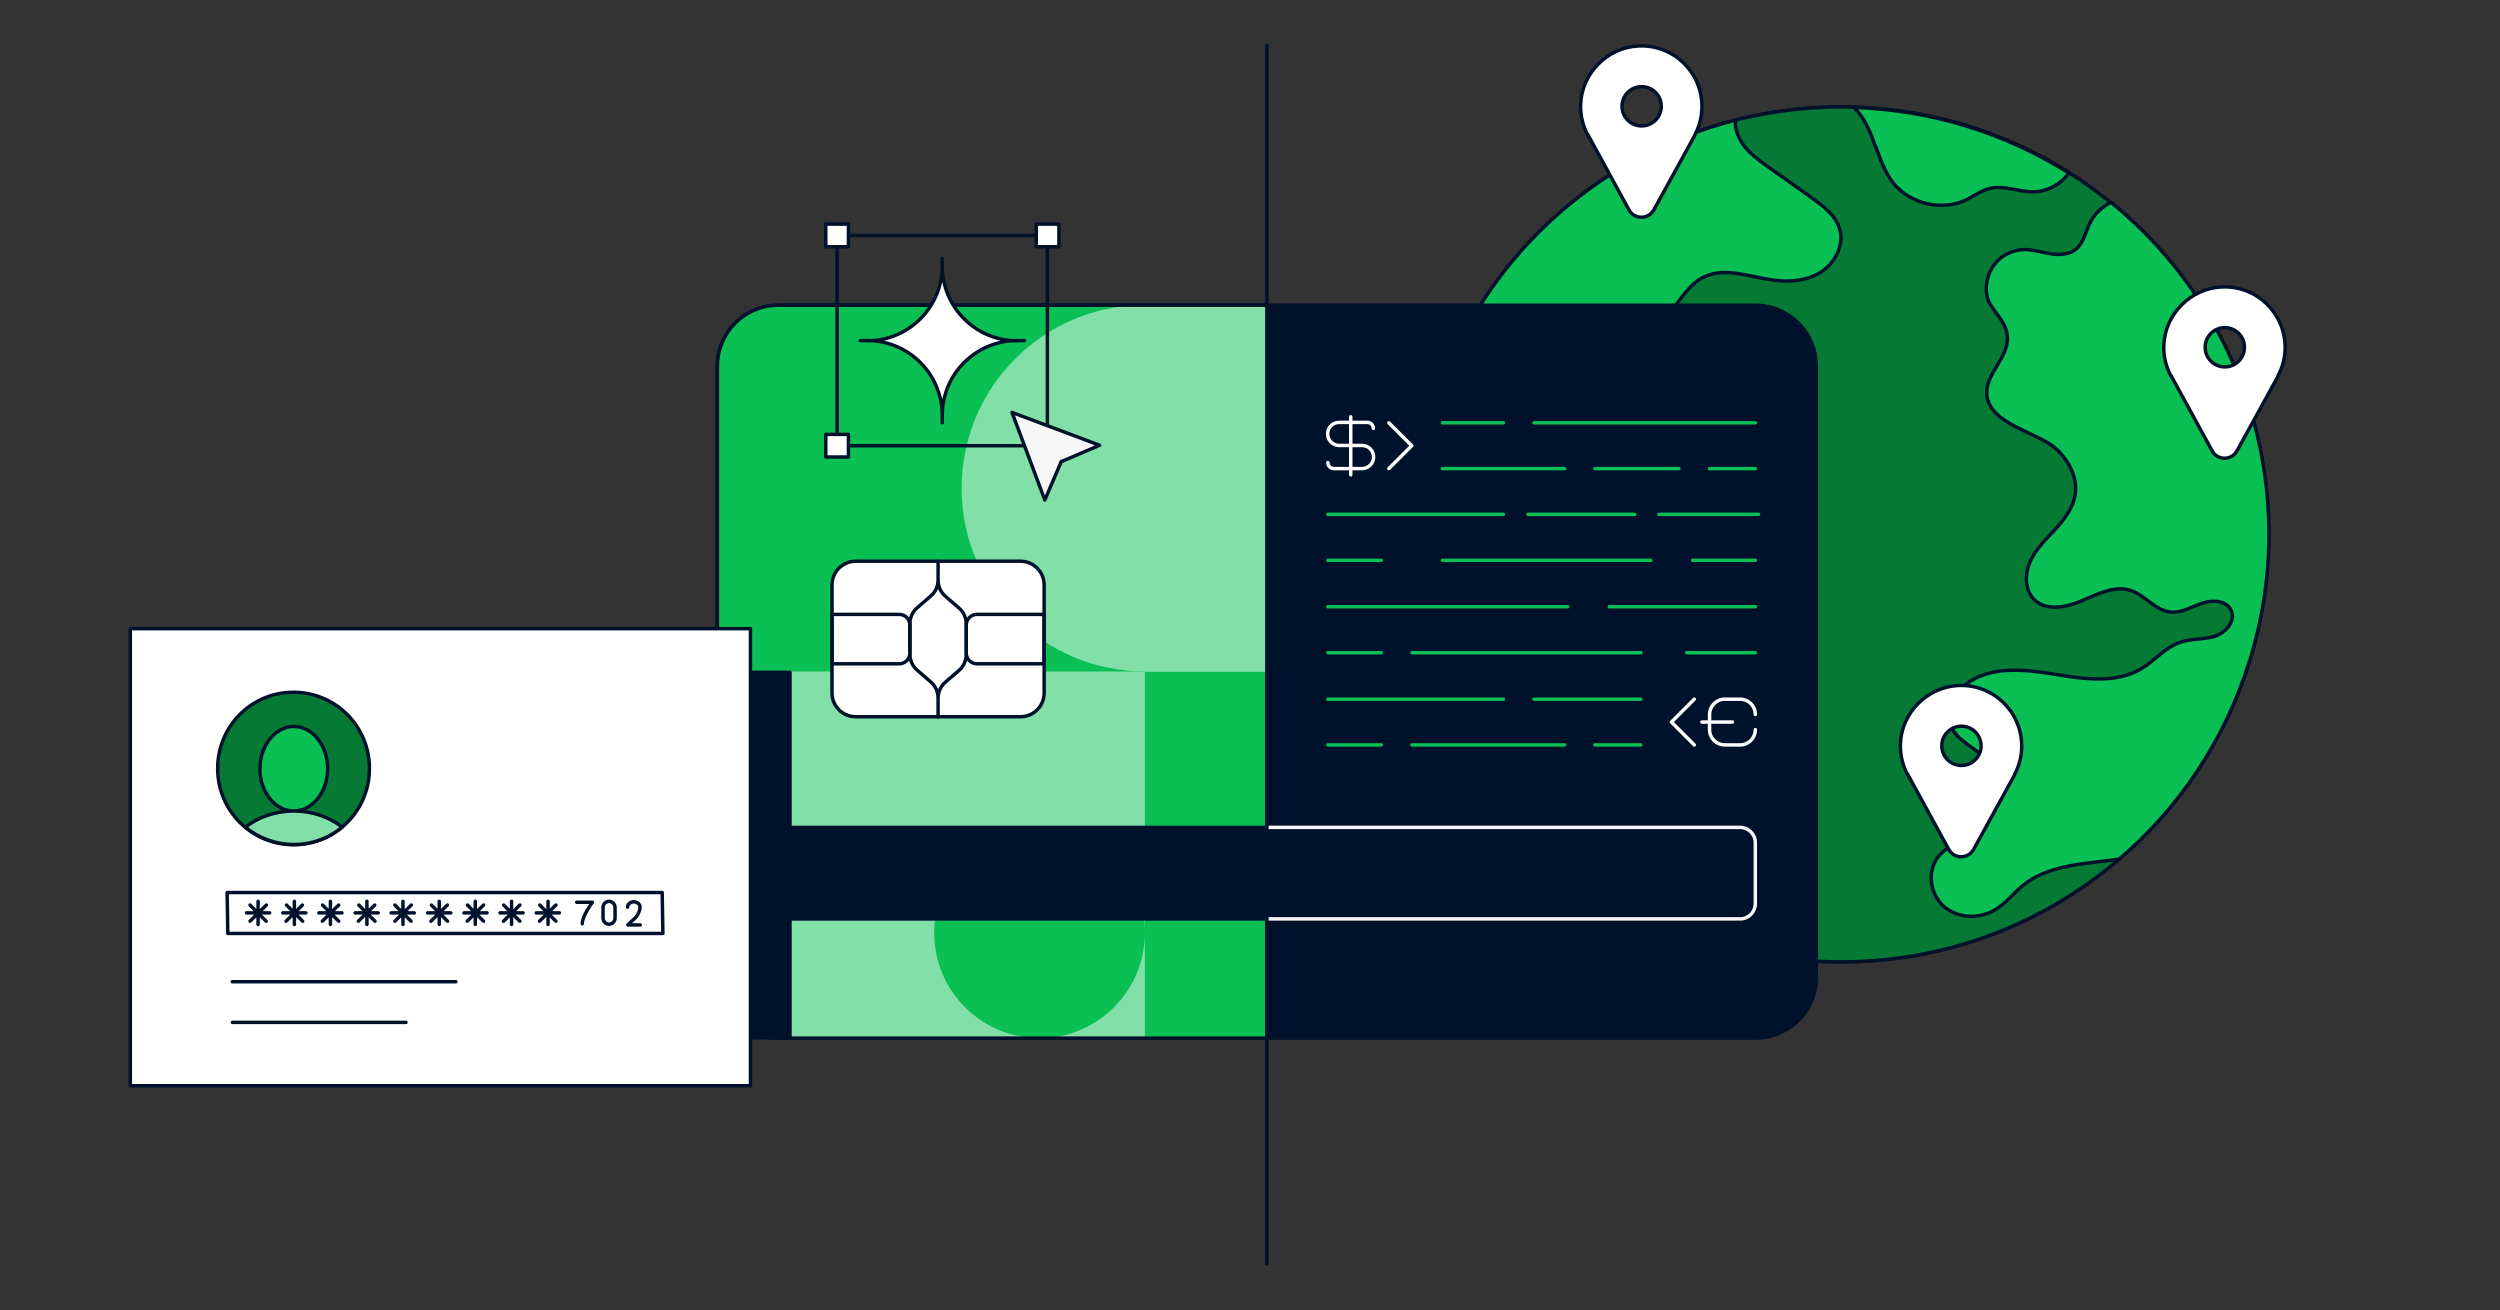 <svg xmlns="http://www.w3.org/2000/svg" version="1.1" viewBox="0 0 1082 567"><rect x="0" y="0" width="1082" height="567" fill="#333333" stroke="none"/><path fill="#f7f7f8" stroke="#00112c" stroke-linecap="round" stroke-linejoin="round" stroke-width="1.5" d="M796.9 416.3c102.1 0 184.9-82.8 184.9-185s-82.8-185-184.9-185S612 129.1 612 231.3s82.8 185 184.9 185"/><path fill="#067934" stroke="#00112c" stroke-linecap="round" stroke-linejoin="round" stroke-width="1.5" d="M796.9 416.3c102.1 0 184.9-82.8 184.9-185s-82.8-185-184.9-185S612 129.1 612 231.3s82.8 185 184.9 185"/><path fill="#0abf53" stroke="#00112c" stroke-linecap="round" stroke-linejoin="round" stroke-width="1.5" d="M904.7 96.2c-2.1 4-2.8 8.9-6.3 11.7-3 2.4-7.2 2.5-11 1.9s-7.5-1.8-11.4-1.8c-5.7.1-11.3 3.4-14.1 8.4-2.6 4.5-3.2 11-.4 15.5 2.9 4.8 7.2 8.3 7.3 14.4.2 8.9-9.9 16-8.9 24.8 1.5 12.6 21.6 15.8 29.7 22.9 5.7 5.1 9.8 12.8 8.5 20.3-1 5.8-4.8 10.7-8.8 15s-8.4 8.6-10.7 13.9c-2.4 5.4-2.3 12.4 2 16.5 5.4 5 14 3.1 20.7.2s14.1-6.6 21-4.3c6.2 2.1 10.6 8.7 17.2 9.3 4.7.5 9.1-2.3 13.5-3.8 4.5-1.6 10.6-1.3 12.6 3 2.2 4.6-2.3 9.8-7.1 11.3s-10.1.9-14.9 2.6c-6.5 2.2-11 7.9-16.8 11.4-11.2 6.7-25.4 4.4-38.3 2.3s-27.5-3.5-37.8 4.6c-5.4 4.2-8.9 11.7-6.3 18 2.6 6.2 9.8 8.9 14.5 13.7 8.1 8.2 7.4 23.5-1.6 30.8-5.8 4.7-14 6.3-18.6 12.2-4.8 6.3-3.3 16.1 2.6 21.3s15.3 5.6 22.1 1.5c4.7-2.8 8.1-7.3 12.4-10.8 10-7.9 23.6-9 36.2-10.5 1.7-.2 3.5-.4 5.2-.7 25.7-21.9 45.6-51.1 56.4-85.7 23.1-74.3-3-152.2-59.9-198.5-3.8 1.8-7 4.7-8.9 8.4h0ZM811.8 63.4c2 5.5 4 11.2 7.6 15.8 7.3 9.1 21.1 12.3 31.6 7.3 3.5-1.7 6.6-4.2 10.4-5 6.1-1.4 12.3 1.6 18.6 1.5 6 0 11.9-3.2 15.4-8.1-13.3-8.4-27.9-15.2-43.6-20.1-16.4-5.1-33.1-7.8-49.5-8.3.5.5 1 .9 1.4 1.4 3.9 4.4 6.1 10 8 15.6ZM781.3 400.7c-.4-8.4-5.3-16.3-12.4-21-7-4.6-16-6.1-24.2-4.5-6.9 1.3-13.6 4.6-20.6 3.5-7.3-1.2-13.1-7.2-20.3-8.8-7.3-1.7-15.3 2.1-19.4 8.3 16.8 12.9 36.1 23.1 57.5 29.7 11.7 3.6 23.5 6 35.2 7.3 2.9-4.2 4.4-9.4 4.1-14.5h0ZM629.2 299.9c7.8-5 12.9-13.9 13.1-23.2.3-10.8-5.1-23.3 1.9-31.5 5.4-6.3 15.9-6.8 20-14 2.9-5.2 1.5-12.4 5.7-16.6 4.8-4.8 13.2-2.1 19.6-4.4 7.1-2.6 10.4-11.5 8.3-18.8-2.1-7.2-8.5-12.6-15.5-15.4s-14.6-3.5-22.1-4.1c-3.8-.3-7.8-.7-11.1-2.7s-5.7-6-4.5-9.7c1.2-3.5 5.1-5.3 8.7-5.9s7.4-.3 10.9-1.6c7.7-2.8 11.6-12.2 19.4-14.5 9.8-2.9 20 6.6 29.9 4.1 10.2-2.6 13.7-16 22.9-21.2 9.4-5.3 20.9-.5 31.5.9 7.1.9 14.6.2 20.6-3.8 5.9-4 9.7-11.6 7.7-18.4-1.7-5.9-7.1-9.9-12.1-13.5-6.3-4.5-12.6-9-18.9-13.4-3.9-2.8-7.8-5.6-10.6-9.4-2.3-3.1-3.8-7-3.5-10.8C691 67.4 640 112.7 620.3 176.3c-13.3 42.8-10.3 86.8 5.5 125.3 1.1-.5 2.3-1.1 3.3-1.8h0Z"/><path fill="#00112c" stroke="#00112c" stroke-linecap="round" stroke-linejoin="round" stroke-width="1.5" d="M759.7 132.1H548.3v317.2h211.4c14.6 0 26.4-11.8 26.4-26.4V158.5c0-14.6-11.8-26.4-26.4-26.4"/><path fill="#0abf53" stroke="#00112c" stroke-linecap="round" stroke-linejoin="round" stroke-width="1.5" d="M495.4 132.1H336.9c-5.7 0-11 1.8-15.4 4.9-.3.2-.7.5-1 .8-.2.2-.5.4-.7.6-5.7 4.8-9.4 12.1-9.4 20.2v264.3c0 14.6 11.8 26.4 26.4 26.4h211.4V132.1h-52.9Z"/><path fill="#83dfa8" d="M336.9 132c-14.6 0-26.4 11.8-26.4 26.4v264.4c0 14.6 11.8 26.4 26.4 26.4h211.4V132z"/><path fill="#0abf53" d="M495.5 132H336.9c-14.6 0-26.4 11.8-26.4 26.4v132.2h185zM548.4 290.7h-52.9v158.6h52.9zM449.9 449.3c25.2 0 45.6-20.4 45.6-45.6s-20.4-45.6-45.6-45.6-45.6 20.4-45.6 45.6 20.4 45.6 45.6 45.6"/><path fill="#00112c" stroke="#00112c" stroke-linecap="round" stroke-linejoin="round" stroke-width="1.5" d="M753 358.1H336.9c-3.7 0-6.7 3-6.7 6.6v26.4c0 3.6 3 6.6 6.7 6.6H753c3.7 0 6.7-3 6.7-6.6v-26.4c0-3.7-3-6.6-6.7-6.6"/><path fill="none" stroke="#00112c" stroke-linecap="round" stroke-linejoin="round" stroke-width="1.5" d="M548.3 547V19.7"/><path fill="#00112c" d="M548.3 397.7h204.8c3.7 0 6.6-3 6.6-6.6v-26.4c0-3.7-3-6.6-6.6-6.6H548.3"/><path fill="none" stroke="#f7f7f8" stroke-linecap="round" stroke-linejoin="round" stroke-width="1.5" d="M548.3 397.7h204.8c3.7 0 6.6-3 6.6-6.6v-26.4c0-3.7-3-6.6-6.6-6.6H548.3"/><path fill="none" stroke="#fff" stroke-linecap="round" stroke-linejoin="round" stroke-width="1.5" d="M574.7 200.2c0 1.5 1.2 2.6 2.6 2.6h12.2c2.7 0 5-2.2 5-5s-2.2-5-5-5h-9.9c-2.7 0-5-2.2-5-5s2.2-5 5-5h12.2c1.5 0 2.6 1.2 2.6 2.6M584.6 180.4v25.1M601.1 183l9.9 9.9-9.9 9.9"/><path fill="none" stroke="#0abf53" stroke-linecap="round" stroke-linejoin="round" stroke-width="1.5" d="M624.3 183h26.4M663.9 183h95.8M624.3 202.8h52.9M690.3 202.8h36.3M661.3 222.6h46.2M718 222.6h43.1M732.6 242.5h27.1M624.3 242.5h90.2M739.9 202.8h19.8M574.7 222.6h76M574.7 242.5h23.1M696.5 262.6h63.2M730 282.5h29.7M611.1 282.5h99.1M574.7 262.6h103.8M574.7 282.5h23.1M663.9 302.6h46.2M690.3 322.4h19.8M611.1 322.4h66.1M574.7 302.6h76M574.7 322.4h23.1"/><path fill="none" stroke="#fff" stroke-linecap="round" stroke-linejoin="round" stroke-width="1.5" d="M759.7 309.2c0-3.7-3-6.6-6.6-6.6h-6.6c-3.7 0-6.6 3-6.6 6.6v6.6c0 3.7 3 6.6 6.6 6.6h6.6c3.7 0 6.6-3 6.6-6.6M736.6 312.5h13.2M733.3 322.4l-9.9-9.9 9.9-9.9"/><path fill="#83dfa8" d="M495.5 132c-43.8 0-79.3 35.5-79.3 79.3s35.5 79.3 79.3 79.3h52.9V132z"/><g stroke="#00112c" stroke-linecap="round" stroke-linejoin="round" stroke-width="1.5"><path fill="#fff" d="M441.7 242.9h-71.4c-5.6 0-10.2 4.6-10.2 10.2V300c0 5.6 4.6 10.2 10.2 10.2h71.4c5.6 0 10.2-4.6 10.2-10.2v-46.9c0-5.6-4.6-10.2-10.2-10.2"/><path fill="none" d="M389.2 287.3h-29.1v-21.4h29.1c2.5 0 4.6 2.1 4.6 4.6v12.2c0 2.5-2.1 4.6-4.6 4.6M451.9 287.3h-29.1c-2.5 0-4.6-2.1-4.6-4.6v-12.2c0-2.5 2.1-4.6 4.6-4.6h29.1z"/><path fill="none" d="M406 242.9v8.1c0 2.7-1.1 5.2-3.1 6.9l-6 5.2c-2 1.7-3.1 4.3-3.1 6.9v13.1c0 2.6 1.1 5.2 3.1 6.9l6 5.2c2 1.7 3.1 4.3 3.1 6.9v8.1M406 310.3v-8.1c0-2.6 1.1-5.2 3.1-6.9l6-5.2c2-1.7 3.1-4.3 3.1-6.9v-13.1c0-2.6-1.1-5.2-3.1-6.9l-6-5.2c-2-1.7-3.1-4.3-3.1-6.9V243"/></g><path fill="none" stroke="#00112c" stroke-linecap="round" stroke-linejoin="round" stroke-width="1.5" d="M336.9 132.1h211.4v317.2H336.9c-14.6 0-26.4-11.8-26.4-26.4V158.5c0-14.6 11.8-26.4 26.4-26.4"/><path fill="#fff" d="M407.8 115.1c0 17.9 14.5 32.4 32.4 32.4-17.9 0-32.4 14.5-32.4 32.4 0-17.9-14.5-32.4-32.4-32.4 17.9 0 32.4-14.5 32.4-32.4"/><g stroke="#00112c" stroke-linecap="round" stroke-linejoin="round" stroke-width="1.5"><path fill="none" d="M453.3 101.9h-91v91h91z"/><path fill="none" d="M407.8 111.8v3.2m0 .1c0 17.9 14.5 32.4 32.4 32.4m-32.4-32.4c0 17.9-14.5 32.4-32.4 32.4m64.8-.1h3.2m-3.2 0c-17.9 0-32.4 14.5-32.4 32.4m0 0v3.2m0-3.2c0-17.9-14.5-32.4-32.4-32.4m.1 0h-3.2"/><path fill="#fff" d="M367.2 97h-9.8v9.8h9.8zM458.3 97h-9.8v9.8h9.8zM367.2 188h-9.8v9.8h9.8z"/><path fill="#f7f7f8" d="m438 178.5 14.2 37.9 7.1-16.6 16.6-7.1z"/></g><path fill="#fff" stroke="#00112c" stroke-linecap="round" stroke-linejoin="round" stroke-width="1.5" d="M939.7 162.6c0 .2 0 .2.1.3l17.6 32.2c2.3 4.3 8.4 4.3 10.8 0l17.7-32.2v-.1h0v-.1c2-3.7 3.1-7.9 3.1-12.3 0-15-12.5-27-27.6-26.2-13.4.7-24.4 11.8-24.9 25.2-.2 4.8 1 9.4 3.1 13.4h0Zm14.7-12.3c0-4.7 3.8-8.5 8.5-8.5s8.5 3.8 8.5 8.5-3.8 8.5-8.5 8.5-8.5-3.8-8.5-8.5M687.3 58.3c0 .2 0 .2.1.3L705 90.8c2.3 4.3 8.4 4.3 10.8 0l17.7-32.2v-.1h0v-.1c2-3.7 3.1-7.9 3.1-12.3 0-15-12.5-27-27.6-26.2-13.4.7-24.4 11.8-24.9 25.2-.2 4.8 1 9.4 3.1 13.4h0ZM702 46c0-4.7 3.8-8.5 8.5-8.5s8.5 3.8 8.5 8.5-3.8 8.5-8.5 8.5-8.5-3.8-8.5-8.5M825.7 335.1c0 .2 0 .2.1.3l17.6 32.2c2.3 4.3 8.4 4.3 10.8 0l17.7-32.2v-.1h0v-.1c2-3.7 3.1-7.9 3.1-12.3 0-15-12.5-27-27.6-26.2-13.4.7-24.4 11.8-24.9 25.2-.2 4.8 1 9.4 3.1 13.4h0Zm14.7-12.3c0-4.7 3.8-8.5 8.5-8.5s8.5 3.8 8.5 8.5-3.8 8.5-8.5 8.5-8.5-3.8-8.5-8.5"/><path fill="#00112c" stroke="#00112c" stroke-linecap="round" stroke-linejoin="round" stroke-width="1.5" d="M307.5 291H341.9V449.2H307.5z"/><path fill="#fff" stroke="#00112c" stroke-linecap="round" stroke-linejoin="round" stroke-width="1.5" d="M56.4 272.1H324.8V469.9H56.4z"/><g stroke="#00112c" stroke-linecap="round" stroke-linejoin="round" stroke-width="1.5"><path fill="#067934" d="M127.1 365.6c-18.2 0-32.9-14.7-32.9-33s14.6-33 32.8-33 32.9 14.7 32.9 33c0 18.2-14.6 33-32.8 33"/><path fill="#0abf53" d="M127.1 351c8.1 0 14.7-8.2 14.7-18.3s-6.6-18.3-14.6-18.3-14.7 8.2-14.7 18.3 6.6 18.3 14.6 18.3"/><path fill="#83dfa8" d="M106.2 358c5.7 4.7 13 7.5 21 7.5s15.2-2.8 20.9-7.5c-5.4-4.3-12.8-7-20.9-7s-15.6 2.7-21 7"/><path fill="#fff" d="M286.6 386.3H98.3l.3 17.7h188.3z"/><path fill="none" d="M111.7 390.1v10M116.7 395.1h-10M115.3 391.7l-7.1 7M115.2 398.7l-7-7M127.4 390.1v10M132.4 395.1h-10M130.9 391.7l-7.1 7M131 398.7l-7-7M143 390.1v10M148 395.1h-10M146.6 391.7l-7.1 7M146.6 398.7l-7-7M158.8 390.1v10M163.7 395.1h-10M162.2 391.7l-7.1 7M162.3 398.7l-7-7M174.4 390.1v10M179.3 395.1h-10M178 391.7l-7.1 7M177.9 398.7l-7-7M190.1 390.1v10M195.1 395.1h-10M193.6 391.7l-7.1 7M193.7 398.7l-7-7M205.7 390.1v10M210.8 395.1h-10M209.3 391.7l-7.1 7M209.3 398.7l-7-7M221.4 390.1v10M226.4 395.1h-10M225 391.7l-7.1 7M225 398.7l-7-7M237.2 390.1v10M242.1 395.1h-10M240.6 391.7l-7.1 7M240.6 398.7l-7-7M249.6 390.5h6.8s-4.4 5.8-4.4 9.3M263.6 390.1c-1.4 0-2.6 1.2-2.6 2.6v4.7c0 1.4 1.2 2.6 2.6 2.6h0c1.4 0 2.6-1.2 2.6-2.6v-4.7c0-1.4-1.2-2.6-2.6-2.6M271.6 392.6c0-1.3 1.3-2.3 2.7-2.3s2.7 1 2.7 2.3-.7 3.3-2 4.6l-3.3 3.1h5.4M100.5 424.9h96.8M100.6 442.5h75.1"/></g></svg>